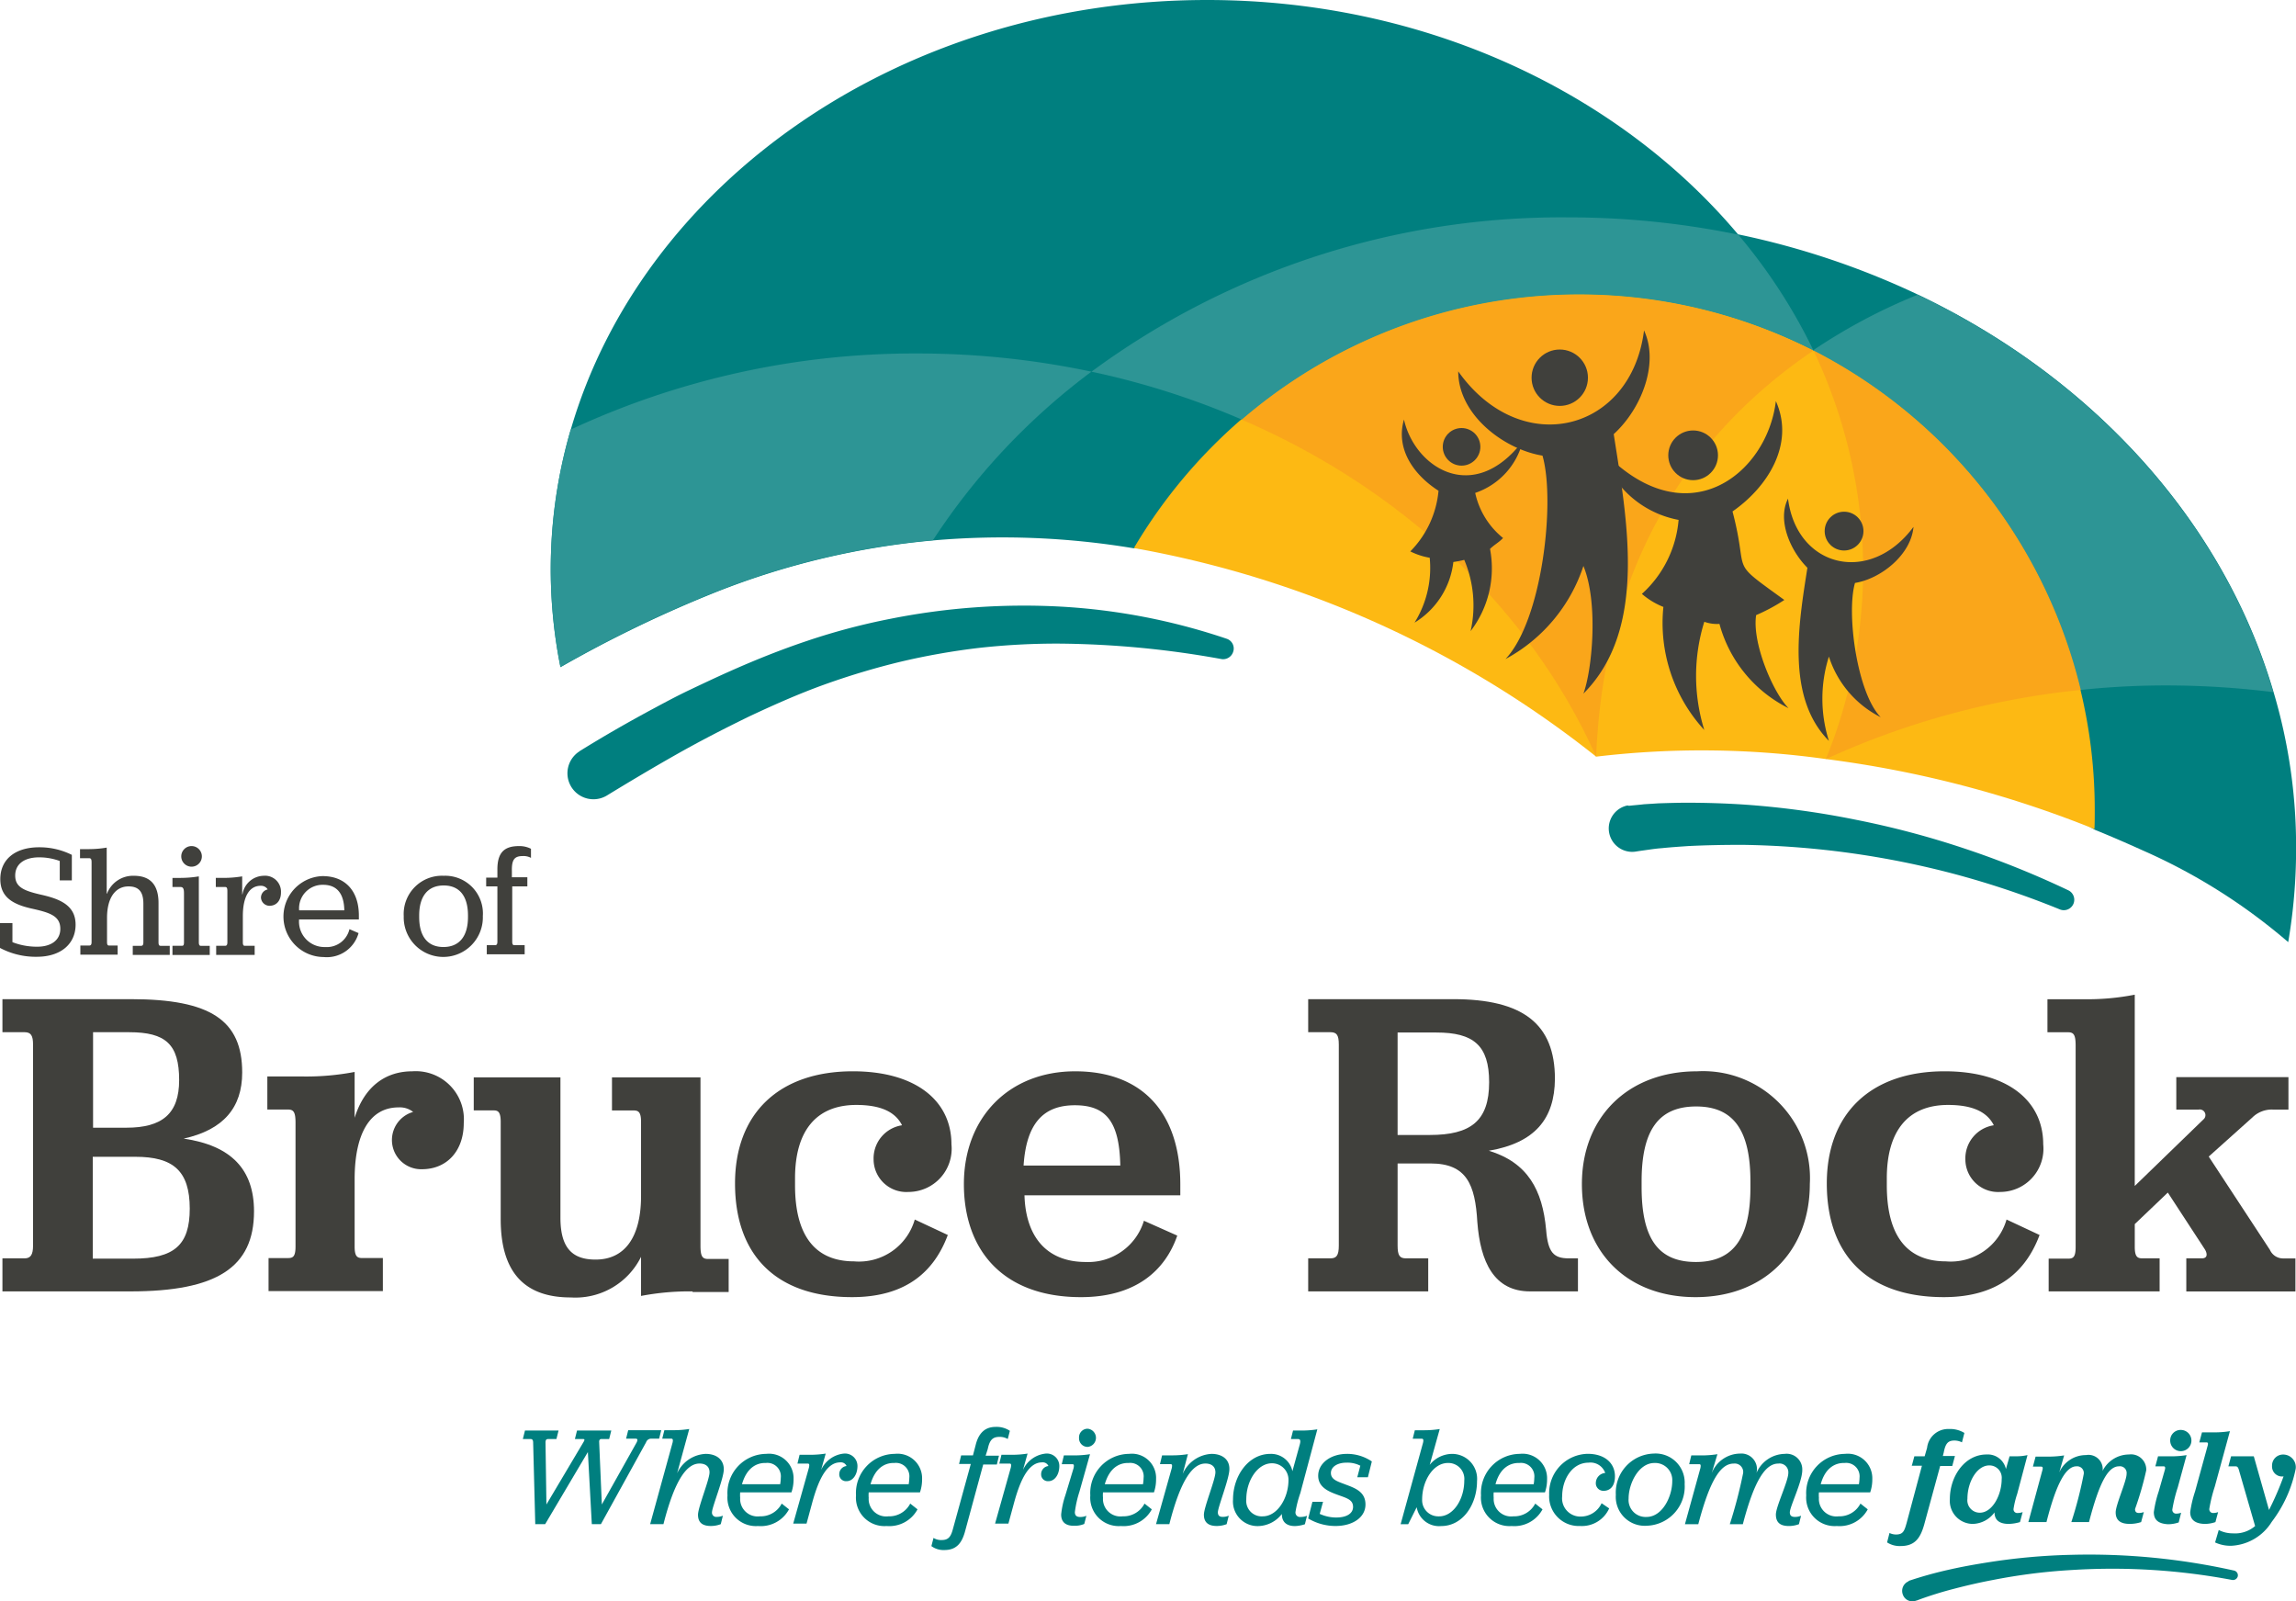 <svg xmlns="http://www.w3.org/2000/svg" width="170.915" height="119.186" viewBox="0 0 170.915 119.186">
  <g id="Logo" transform="translate(-95.7 -96.5)">
    <path id="Path_3306" data-name="Path 3306" d="M405.648,148.011c-3.745-12.748-13.493-23.4-26.466-29.58a59.633,59.633,0,0,0-13.4-4.49c-8.89-10.559-23.285-17.441-39.53-17.441-22.834,0-42.012,13.605-47.36,31.972a37.1,37.1,0,0,0-.767,17.689,92.225,92.225,0,0,1,11.6-5.6,57.883,57.883,0,0,1,16.133-3.836,59.39,59.39,0,0,1,14.959.587s17.441-.068,34.409,13.809c22.992-1.805,37.094,7.13,37.094,7.13,1.173.474,2.369.993,3.565,1.534a43.3,43.3,0,0,1,10.853,6.837,41.125,41.125,0,0,0,.587-6.9A40.259,40.259,0,0,0,405.648,148.011Zm-34.273-25.428Z" transform="translate(-140.703)" fill="#007f7f"/>
    <path id="Path_3307" data-name="Path 3307" d="M540.264,222.967a38.556,38.556,0,0,0-19.9-25.271h0v-.023a38.508,38.508,0,0,0-42.554,5.144,38.579,38.579,0,0,0-8.01,9.589,76.814,76.814,0,0,1,34.409,15.523h.023a66.508,66.508,0,0,1,17.08.181h0a80.811,80.811,0,0,1,19.991,5.212c.023-.451.023-.925.023-1.376A37.927,37.927,0,0,0,540.264,222.967Z" transform="translate(-289.692 -75.114)" fill="#fdb913"/>
    <path id="Path_3308" data-name="Path 3308" d="M693.9,212.1Z" transform="translate(-463.228 -89.517)" fill="#007f7f"/>
    <path id="Path_3309" data-name="Path 3309" d="M531.7,228.009c.632-15.929,8.574-25.09,16.155-30.212v-.023a38.508,38.508,0,0,0-42.554,5.144C517.326,208.085,526.8,217.066,531.7,228.009Z" transform="translate(-317.182 -75.191)" fill="#faa61a"/>
    <g id="Group_4417" data-name="Group 4417" transform="translate(136.697 112.678)">
      <path id="Path_3310" data-name="Path 3310" d="M455.8,179.685a59.4,59.4,0,0,1,11.191,3.565,38.508,38.508,0,0,1,42.554-5.144,40.874,40.874,0,0,0-5.6-8.619,62.655,62.655,0,0,0-12.635-1.286A59,59,0,0,0,455.8,179.685Z" transform="translate(-415.548 -168.2)" fill="#2d9595"/>
      <path id="Path_3311" data-name="Path 3311" d="M278.122,236.43a92.222,92.222,0,0,1,11.6-5.6A57.883,57.883,0,0,1,305.852,227a48.975,48.975,0,0,1,11.8-12.545A62.406,62.406,0,0,0,304.7,213.1a60.626,60.626,0,0,0-25.812,5.663,37.007,37.007,0,0,0-.767,17.667Z" transform="translate(-277.4 -202.969)" fill="#2d9595"/>
      <path id="Path_3312" data-name="Path 3312" d="M713.723,223.122a60.745,60.745,0,0,1,6.43-.338,65.171,65.171,0,0,1,7.92.5c-3.745-12.748-13.493-23.4-26.466-29.58a42.315,42.315,0,0,0-7.807,4.152A38.456,38.456,0,0,1,713.723,223.122Z" transform="translate(-599.848 -187.946)" fill="#2d9595"/>
    </g>
    <path id="Path_3313" data-name="Path 3313" d="M697.7,228.39a37.609,37.609,0,0,1-2.775,14.124,60.029,60.029,0,0,1,18.975-5.144A38.556,38.556,0,0,0,694,212.1h0A37.968,37.968,0,0,1,697.7,228.39Z" transform="translate(-463.306 -89.517)" fill="#faa61a"/>
    <path id="Path_3314" data-name="Path 3314" d="M698.1,346.9Z" transform="translate(-466.481 -193.902)" fill="#007f7f"/>
    <path id="Path_3315" data-name="Path 3315" d="M627.906,361.526c.406-.045.745-.068,1.106-.113l1.083-.068c.722-.023,1.421-.045,2.121-.045,1.422,0,2.82.045,4.219.135a64.217,64.217,0,0,1,8.326,1.128,65.794,65.794,0,0,1,8.1,2.143,67.577,67.577,0,0,1,7.739,3.114.778.778,0,0,1-.632,1.421h0a65.589,65.589,0,0,0-7.694-2.595,65.163,65.163,0,0,0-15.952-2.211c-1.331,0-2.685.023-4.016.09-.654.045-1.331.09-1.986.158-.338.023-.654.068-.97.113s-.654.09-.925.135a1.744,1.744,0,0,1-.632-3.43.2.2,0,0,0,.113.023Z" transform="translate(-410.93 -205.053)" fill="#007f7f"/>
    <path id="Path_3316" data-name="Path 3316" d="M283.744,307.111c1.782-1.106,3.587-2.143,5.438-3.136.925-.5,1.85-.993,2.8-1.444s1.9-.9,2.866-1.331c1.918-.857,3.881-1.647,5.911-2.324a48.522,48.522,0,0,1,6.16-1.625,50.792,50.792,0,0,1,12.658-.9,46.55,46.55,0,0,1,12.342,2.392.762.762,0,0,1,.474.993.783.783,0,0,1-.857.519h0a70.26,70.26,0,0,0-12.049-1.151,52.528,52.528,0,0,0-5.979.316,51.852,51.852,0,0,0-5.889,1.038,55.392,55.392,0,0,0-5.708,1.715c-1.873.677-3.7,1.489-5.528,2.347-1.805.88-3.61,1.805-5.37,2.8s-3.5,2.031-5.235,3.091h0a1.935,1.935,0,0,1-2.031-3.294Z" transform="translate(-144.903 -154.7)" fill="#007f7f"/>
    <g id="Group_4418" data-name="Group 4418" transform="translate(95.881 170.529)">
      <path id="Path_3317" data-name="Path 3317" d="M106.022,447.851H96.5v-2.459h1.647c.451,0,.632-.271.632-.948V429.484c0-.677-.158-.925-.632-.925H96.5V426.1h9.567c5.934,0,8.281,1.579,8.281,5.46,0,2.617-1.4,4.264-4.355,4.919,3.542.519,5.235,2.3,5.235,5.415C115.227,446.068,112.452,447.851,106.022,447.851Zm-.293-12.184c2.662,0,3.926-1.038,3.926-3.542,0-2.662-.993-3.565-3.723-3.565h-2.685v7.107Zm-2.482,9.747h2.978c3.069,0,4.219-1.015,4.219-3.723,0-2.82-1.241-3.858-4.039-3.858h-3.181v7.581Z" transform="translate(-96.5 -425.762)" fill="#40403c"/>
      <path id="Path_3318" data-name="Path 3318" d="M190.353,453.51c.745-2.55,2.414-3.61,4.332-3.61a3.584,3.584,0,0,1,3.836,3.858c0,2.053-1.241,3.43-3.114,3.43a2.174,2.174,0,0,1-.654-4.264,1.589,1.589,0,0,0-1.083-.338c-2.166,0-3.272,2.008-3.272,5.347v5.009c0,.745.2.857.564.857H192.5v2.459H183.99V463.8h1.444c.361,0,.564-.09.564-.857v-9.206c0-.79-.135-.993-.564-.993H183.9v-2.459h2.662a19.078,19.078,0,0,0,3.836-.338v3.565Z" transform="translate(-164.18 -444.192)" fill="#40403c"/>
      <path id="Path_3319" data-name="Path 3319" d="M268.29,467.829a19.078,19.078,0,0,0-3.836.338v-2.911a5.45,5.45,0,0,1-5.235,3.023c-3.339,0-5.212-1.76-5.212-5.821v-7.243c0-.745-.2-.857-.519-.857H252V451.9h6.453v10.447c0,2.324.948,3.114,2.617,3.114,2.189,0,3.384-1.692,3.384-4.738v-5.505c0-.745-.2-.857-.564-.857h-1.6V451.9h6.588v12.522c0,.79.135.993.564.993h1.534v2.459H268.29Z" transform="translate(-216.915 -445.74)" fill="#40403c"/>
      <path id="Path_3320" data-name="Path 3320" d="M350.632,453.916c-.5-.993-1.579-1.512-3.407-1.512-2.956,0-4.558,1.9-4.558,5.46v.519c0,3.678,1.444,5.663,4.4,5.663a4.319,4.319,0,0,0,4.513-3.114l2.459,1.151c-.993,2.662-3.046,4.625-7.13,4.625-5.641,0-8.709-3.114-8.709-8.461,0-5.212,3.272-8.348,8.777-8.348,4.58,0,7.333,2.121,7.333,5.438a3.216,3.216,0,0,1-3.2,3.542,2.435,2.435,0,0,1-2.595-2.414A2.493,2.493,0,0,1,350.632,453.916Z" transform="translate(-283.665 -444.192)" fill="#40403c"/>
      <path id="Path_3321" data-name="Path 3321" d="M418.213,459.151c.09,2.978,1.579,4.941,4.558,4.941a4.327,4.327,0,0,0,4.332-3.069l2.482,1.106c-.88,2.55-3.046,4.58-7.175,4.58-5.8,0-8.709-3.5-8.709-8.416,0-4.986,3.384-8.393,8.281-8.393,5.054,0,7.829,3.136,7.829,8.416v.812h-11.6Zm-.068-2.234h7.2c-.068-3.249-1.038-4.49-3.384-4.49S418.348,453.781,418.145,456.917Z" transform="translate(-342.13 -444.192)" fill="#40403c"/>
      <path id="Path_3322" data-name="Path 3322" d="M540.748,437.382c2.888.88,3.994,2.911,4.264,5.889.135,1.692.564,2.121,1.692,2.121h.677v2.459h-3.565c-2.685,0-3.7-2.189-3.926-5.167-.158-2.775-.79-4.355-3.475-4.355h-2.459v6.115c0,.745.158.948.632.948h1.647v2.459H527.3v-2.459h1.647c.451,0,.632-.2.632-.948V429.484c0-.722-.158-.925-.632-.925H527.3V426.1h10.808c5.167,0,7.559,1.828,7.559,5.934C545.644,435.012,544.177,436.795,540.748,437.382Zm-6.792-1.173h2.392c3.046,0,4.422-1.038,4.422-3.926,0-2.753-1.173-3.7-3.926-3.7h-2.888Z" transform="translate(-430.099 -425.762)" fill="#40403c"/>
      <path id="Path_3323" data-name="Path 3323" d="M617.6,458.293c0-4.986,3.43-8.393,8.574-8.393a7.958,7.958,0,0,1,8.393,8.393c0,5.009-3.407,8.416-8.506,8.416S617.6,463.348,617.6,458.293Zm12.545.226v-.429c0-3.836-1.286-5.573-4.039-5.573-2.775,0-4.061,1.737-4.061,5.573v.429c0,3.836,1.241,5.573,4.039,5.573C628.859,464.092,630.145,462.332,630.145,458.519Z" transform="translate(-500.024 -444.192)" fill="#40403c"/>
      <path id="Path_3324" data-name="Path 3324" d="M710.832,453.916c-.5-.993-1.579-1.512-3.407-1.512-2.956,0-4.558,1.9-4.558,5.46v.519c0,3.678,1.444,5.663,4.4,5.663a4.319,4.319,0,0,0,4.513-3.114l2.459,1.151c-.993,2.662-3.046,4.625-7.13,4.625-5.641,0-8.709-3.114-8.709-8.461,0-5.212,3.272-8.348,8.777-8.348,4.58,0,7.333,2.121,7.333,5.438a3.216,3.216,0,0,1-3.2,3.542,2.435,2.435,0,0,1-2.595-2.414A2.493,2.493,0,0,1,710.832,453.916Z" transform="translate(-562.593 -444.192)" fill="#40403c"/>
      <path id="Path_3325" data-name="Path 3325" d="M771.29,444.252h1.444c.361,0,.564-.09.564-.857v-15c0-.79-.135-.993-.564-.993H771.2v-2.459h2.708a18.222,18.222,0,0,0,3.791-.338v14.237l5.1-4.941a.421.421,0,0,0-.338-.745h-1.67v-2.414h8.348v2.414h-1.151a2.059,2.059,0,0,0-1.534.587l-3.249,2.911,4.558,6.949a1.071,1.071,0,0,0,.948.632h.948v2.459h-8.123V444.23h1.151c.5,0,.384-.429.226-.677l-2.753-4.219L777.7,441.68v1.692c0,.745.2.857.564.857h1.286v2.459H771.29Z" transform="translate(-618.968 -424.6)" fill="#40403c"/>
    </g>
    <path id="Path_3326" data-name="Path 3326" d="M723.776,611.277a29.78,29.78,0,0,1,3-.835c.993-.226,2.008-.406,3.023-.564a46.285,46.285,0,0,1,6.092-.542,49.632,49.632,0,0,1,12.116,1.173.363.363,0,0,1,.271.429.371.371,0,0,1-.406.271,47.985,47.985,0,0,0-11.913-.745,43.207,43.207,0,0,0-5.911.745c-.97.181-1.94.406-2.888.654a26.961,26.961,0,0,0-2.8.88h-.023a.751.751,0,0,1-.993-.451.769.769,0,0,1,.451-.993C723.754,611.277,723.754,611.277,723.776,611.277Z" transform="translate(-485.997 -397.111)" fill="#007f7f"/>
    <g id="Group_4419" data-name="Group 4419" transform="translate(236.177 202.862)">
      <path id="Path_3327" data-name="Path 3327" d="M720.128,570.675l.2-.745h.767l.181-.632a1.577,1.577,0,0,1,1.625-1.4,2.042,2.042,0,0,1,1.151.293l-.18.7a1.275,1.275,0,0,0-.542-.135c-.474,0-.677.18-.812.88l-.068.271h.9l-.2.745h-.9l-1.2,4.4c-.271.925-.654,1.557-1.737,1.557a1.722,1.722,0,0,1-1.015-.271l.18-.7a1.126,1.126,0,0,0,.474.113c.542,0,.632-.248.812-.9l1.128-4.219h-.767Z" transform="translate(-718.3 -567.9)" fill="#007f7f"/>
      <path id="Path_3328" data-name="Path 3328" d="M739,579.617c0-1.692,1.106-3.317,2.73-3.317a1.382,1.382,0,0,1,1.444,1.083l.271-.948h.5a3.743,3.743,0,0,0,.835-.09l-.767,2.888a6.7,6.7,0,0,0-.271,1.106.276.276,0,0,0,.316.316,1.021,1.021,0,0,0,.361-.068l-.2.745a3.234,3.234,0,0,1-.835.135c-.7,0-1.06-.293-1.06-.857a2.065,2.065,0,0,1-1.625.857A1.717,1.717,0,0,1,739,579.617Zm3.858-1.489a.915.915,0,0,0-.925-1.015c-.9,0-1.625,1.2-1.625,2.482a.922.922,0,0,0,.925,1.038C742.159,580.632,742.858,579.323,742.858,578.128Z" transform="translate(-734.329 -574.405)" fill="#007f7f"/>
      <path id="Path_3329" data-name="Path 3329" d="M770.428,577.518a2.208,2.208,0,0,1,1.963-1.218,1.134,1.134,0,0,1,1.286,1.173,23.785,23.785,0,0,1-.835,2.888c0,.2.09.293.293.293a1.121,1.121,0,0,0,.361-.068l-.2.745a2.729,2.729,0,0,1-.857.135c-.654,0-1.038-.248-1.038-.857,0-.564.812-2.324.812-2.865a.5.5,0,0,0-.564-.564c-.812,0-1.467,1.2-2.234,4.152H768.1a29.763,29.763,0,0,0,.925-3.588.5.5,0,0,0-.542-.564c-.745,0-1.467,1.128-2.234,4.152H764.9l1.038-3.836c.068-.226.023-.293-.09-.293h-.609l.2-.745h.925a7.37,7.37,0,0,0,1.2-.09l-.361,1.263a2.166,2.166,0,0,1,1.986-1.286A1.058,1.058,0,0,1,770.428,577.518Z" transform="translate(-754.386 -574.405)" fill="#007f7f"/>
      <path id="Path_3330" data-name="Path 3330" d="M806.3,574.315a8.415,8.415,0,0,1,.361-1.534l.451-1.579c.068-.226.023-.293-.09-.293h-.609l.2-.745h.925a7.368,7.368,0,0,0,1.2-.09l-.654,2.392a11.127,11.127,0,0,0-.406,1.647.279.279,0,0,0,.293.316,1.022,1.022,0,0,0,.361-.068l-.18.722a2.454,2.454,0,0,1-.812.135C806.638,575.172,806.3,574.9,806.3,574.315Zm1.218-5.325a.777.777,0,0,1,.812-.79.79.79,0,1,1-.812.79Z" transform="translate(-786.445 -568.132)" fill="#007f7f"/>
      <path id="Path_3331" data-name="Path 3331" d="M818.3,574.624a8.414,8.414,0,0,1,.361-1.534l.925-3.362c.068-.226.045-.293-.09-.293h-.519l.2-.745h.88a7.145,7.145,0,0,0,1.2-.09l-1.128,4.129a11.137,11.137,0,0,0-.406,1.647.279.279,0,0,0,.293.316,1.021,1.021,0,0,0,.361-.068l-.2.745a2.454,2.454,0,0,1-.812.135C818.684,575.482,818.3,575.211,818.3,574.624Z" transform="translate(-795.737 -568.442)" fill="#007f7f"/>
      <path id="Path_3332" data-name="Path 3332" d="M830.516,580.429a22.12,22.12,0,0,0,1.083-2.5.745.745,0,0,1-.857-.79.818.818,0,0,1,.835-.835.937.937,0,0,1,.925,1.06,9.639,9.639,0,0,1-1.782,3.948,3.757,3.757,0,0,1-3,1.782,2.717,2.717,0,0,1-1.218-.248l.271-.925a2.269,2.269,0,0,0,1.038.248,2.3,2.3,0,0,0,1.67-.542l-1.2-4.152c-.068-.248-.135-.293-.271-.293h-.519l.2-.745h1.692Z" transform="translate(-802.087 -574.405)" fill="#007f7f"/>
    </g>
    <circle id="Ellipse_14" data-name="Ellipse 14" cx="1.85" cy="1.85" r="1.85" transform="translate(219.887 128.539)" fill="#40403c"/>
    <path id="Path_3333" data-name="Path 3333" d="M629.6,237.645a7.449,7.449,0,0,1-5.8-5.3c6.273,6.769,12.387,1.94,13.041-3.542,1.444,3.227-.654,6.43-3.227,8.213,1.286,4.874-.406,3.5,3.858,6.588a13.618,13.618,0,0,1-2.1,1.128c-.316,2.1,1.286,5.8,2.414,6.927a9.9,9.9,0,0,1-5.144-6.273,2.794,2.794,0,0,1-1.128-.158,13.549,13.549,0,0,0,0,8.055,11.768,11.768,0,0,1-3.046-9.161,5.583,5.583,0,0,1-1.6-.97A8.359,8.359,0,0,0,629.6,237.645Z" transform="translate(-408.945 -102.449)" fill="#40403c"/>
    <path id="Path_3334" data-name="Path 3334" d="M583.072,214.819c-2.888-.474-6.272-3.046-6.272-6.272,4.671,6.588,12.883,4.513,13.831-3.046,1.128,2.414-.158,5.8-2.256,7.717.97,6.273,2.572,14.485-2.256,19.314.654-1.76,1.128-6.769,0-9.5a12.187,12.187,0,0,1-5.8,6.927C583.072,227.048,584.043,218.18,583.072,214.819Z" transform="translate(-372.549 -84.406)" fill="#40403c"/>
    <circle id="Ellipse_15" data-name="Ellipse 15" cx="2.098" cy="2.098" r="2.098" transform="translate(209.711 122.515)" fill="#40403c"/>
    <circle id="Ellipse_16" data-name="Ellipse 16" cx="1.399" cy="1.399" r="1.399" transform="translate(203.1 128.359)" fill="#40403c"/>
    <path id="Path_3335" data-name="Path 3335" d="M563.657,240.36A5.441,5.441,0,0,0,567.2,236.5c-3.7,4.828-8.055,1.94-8.845-1.6-.654,2.256.812,4.174,2.572,5.3a7.377,7.377,0,0,1-2.1,4.513,5.156,5.156,0,0,0,1.444.474,7.708,7.708,0,0,1-1.128,4.828,6.094,6.094,0,0,0,2.888-4.513,7.429,7.429,0,0,0,.812-.158,8.71,8.71,0,0,1,.474,5.3,7.684,7.684,0,0,0,1.444-6.115c.316-.316.654-.474.97-.812A5.922,5.922,0,0,1,563.657,240.36Z" transform="translate(-358.143 -107.173)" fill="#40403c"/>
    <path id="Path_3336" data-name="Path 3336" d="M689.564,267.273c1.94-.316,4.174-2.1,4.355-4.174-3.227,4.355-8.687,3.046-9.341-2.1-.812,1.6.158,3.858,1.444,5.144-.654,4.174-1.6,9.657,1.6,12.883a10.383,10.383,0,0,1,0-6.273,7.671,7.671,0,0,0,3.858,4.513C689.722,275.485,688.909,269.529,689.564,267.273Z" transform="translate(-455.778 -127.384)" fill="#40403c"/>
    <circle id="Ellipse_17" data-name="Ellipse 17" cx="1.444" cy="1.444" r="1.444" transform="translate(231.529 134.586)" fill="#40403c"/>
    <g id="Group_4420" data-name="Group 4420" transform="translate(95.7 159.473)">
      <path id="Path_3337" data-name="Path 3337" d="M95.7,383.491v-1.85h.925v1.421a5.014,5.014,0,0,0,1.85.338c1.015,0,1.715-.474,1.715-1.331,0-.948-.767-1.2-2.053-1.489-1.467-.316-2.414-.857-2.414-2.211,0-1.467,1.106-2.369,2.888-2.369a5.384,5.384,0,0,1,2.437.564v1.9h-.9v-1.444a4.439,4.439,0,0,0-1.534-.271c-1.106,0-1.782.5-1.782,1.354s.632,1.128,1.9,1.421c1.421.316,2.595.79,2.595,2.234,0,1.421-1.083,2.392-2.888,2.392A5.678,5.678,0,0,1,95.7,383.491Z" transform="translate(-95.7 -375.91)" fill="#40403c"/>
      <path id="Path_3338" data-name="Path 3338" d="M124.108,379.53a2.067,2.067,0,0,1,2.008-1.331q1.828,0,1.828,2.031v2.911c0,.248.068.271.181.271h.654v.677h-2.753v-.677h.609c.113,0,.181-.045.181-.271v-2.866c0-.88-.338-1.286-1.106-1.286-.97,0-1.6.835-1.6,2.347v1.783c0,.248.068.271.158.271h.632v.677h-2.775v-.677h.654c.113,0,.181-.045.181-.271v-5.912c0-.248-.045-.316-.181-.316H122.1v-.677h.677a7.992,7.992,0,0,0,1.309-.113v3.43Z" transform="translate(-116.143 -375.987)" fill="#40403c"/>
      <path id="Path_3339" data-name="Path 3339" d="M152.623,383.023h.677c.113,0,.158-.045.158-.271V379.12c0-.361-.068-.474-.271-.474H152.6v-.677h.632a8.32,8.32,0,0,0,1.331-.113v4.9c0,.226.068.271.158.271h.654v.677H152.6v-.677Zm.632-6.656a.767.767,0,1,1,1.534,0,.767.767,0,1,1-1.534,0Z" transform="translate(-139.762 -375.6)" fill="#40403c"/>
      <path id="Path_3340" data-name="Path 3340" d="M168.886,386.776a1.631,1.631,0,0,1,1.579-1.376,1.185,1.185,0,0,1,1.286,1.241c0,.609-.338.993-.857.993a.642.642,0,0,1-.632-.609.626.626,0,0,1,.5-.609.58.58,0,0,0-.519-.271c-.9,0-1.331.9-1.331,2.256v1.94c0,.248.068.271.158.271h.722v.677h-2.865v-.677h.654c.113,0,.18-.045.18-.271v-3.791c0-.248-.045-.316-.18-.316H166.9v-.677h.632a8.321,8.321,0,0,0,1.331-.113v1.331Z" transform="translate(-150.835 -383.189)" fill="#40403c"/>
      <path id="Path_3341" data-name="Path 3341" d="M190.373,388.681a1.892,1.892,0,0,0,1.94,2.1,1.734,1.734,0,0,0,1.805-1.331l.677.293a2.45,2.45,0,0,1-2.595,1.782,3.013,3.013,0,0,1-.09-6.024c1.715,0,2.708,1.128,2.708,2.933v.293h-4.445Zm0-.632h3.362c-.023-1.264-.564-1.9-1.579-1.9A1.749,1.749,0,0,0,190.373,388.05Z" transform="translate(-168.104 -383.266)" fill="#40403c"/>
      <path id="Path_3342" data-name="Path 3342" d="M228.9,388.4a2.848,2.848,0,0,1,2.978-3,2.808,2.808,0,0,1,2.911,3,2.946,2.946,0,1,1-5.889,0Zm4.783.068v-.113c0-1.467-.654-2.234-1.805-2.234-1.173,0-1.828.79-1.828,2.234v.113c0,1.444.632,2.234,1.805,2.234S233.683,389.913,233.683,388.469Z" transform="translate(-198.846 -383.189)" fill="#40403c"/>
      <path id="Path_3343" data-name="Path 3343" d="M256.1,377.947h.835v-.609c0-1.241.5-1.737,1.6-1.737a1.888,1.888,0,0,1,.9.2v.677a1.161,1.161,0,0,0-.609-.135c-.609,0-.835.248-.812,1.128v.451h1.151v.677H258.04v4.106c0,.248.068.271.18.271h.745v.677h-2.82v-.677h.609c.113,0,.181-.045.181-.271V378.6H256.1Z" transform="translate(-219.909 -375.6)" fill="#40403c"/>
    </g>
    <g id="Group_4421" data-name="Group 4421" transform="translate(134.621 202.704)">
      <path id="Path_3344" data-name="Path 3344" d="M269.125,575.317l-.158-6.092c0-.2-.068-.271-.2-.271H268.2l.158-.632h2.5l-.158.632h-.587c-.158,0-.226.045-.226.271l.068,4.6,2.775-4.671c.09-.158.068-.2-.068-.2h-.587l.158-.632h2.55l-.158.632h-.587c-.09,0-.158.068-.158.2l.2,4.671,2.595-4.625c.09-.2.068-.271-.09-.271h-.7l.158-.632h2.459l-.158.632h-.542a.4.4,0,0,0-.429.271l-3.362,6.092h-.677l-.293-5.37-3.181,5.37h-.745Z" transform="translate(-268.2 -568.052)" fill="#007f7f"/>
      <path id="Path_3345" data-name="Path 3345" d="M312.208,571.194a2.467,2.467,0,0,1,2.121-1.444c.79,0,1.354.406,1.354,1.151,0,.677-.88,2.82-.88,3.2a.316.316,0,0,0,.361.338,1.148,1.148,0,0,0,.451-.09l-.158.632a2.073,2.073,0,0,1-.745.135c-.609,0-.948-.248-.948-.835,0-.564.857-2.617.857-3.159,0-.429-.293-.654-.745-.654-.925,0-1.828,1.151-2.685,4.513H310.2l1.67-6.069c.045-.2.023-.293-.09-.293H311.1l.158-.632h.654a7.368,7.368,0,0,0,1.2-.09Z" transform="translate(-300.724 -567.742)" fill="#007f7f"/>
      <path id="Path_3346" data-name="Path 3346" d="M336.648,578.965a2.422,2.422,0,0,0,0,.406,1.3,1.3,0,0,0,1.467,1.376,1.757,1.757,0,0,0,1.625-.948l.542.429a2.381,2.381,0,0,1-2.3,1.241,2.12,2.12,0,0,1-2.279-2.279,2.916,2.916,0,0,1,2.888-3.091,1.823,1.823,0,0,1,2.031,1.873,2.951,2.951,0,0,1-.158.993Zm.135-.609h2.843a3.367,3.367,0,0,0,.045-.474,1,1,0,0,0-1.106-1.106C337.821,576.754,337.121,577.183,336.783,578.356Z" transform="translate(-320.47 -574.092)" fill="#007f7f"/>
      <path id="Path_3347" data-name="Path 3347" d="M359.476,577.218A2.093,2.093,0,0,1,361.168,576a.927.927,0,0,1,1.015.925c0,.632-.338,1.128-.812,1.128a.5.5,0,0,1-.542-.519.608.608,0,0,1,.542-.609.456.456,0,0,0-.474-.271c-.925,0-1.557,1.083-2.076,2.978l-.429,1.579H357.4l1.173-4.174c.045-.226.023-.293-.09-.293h-.767l.158-.654h.745a7.6,7.6,0,0,0,1.2-.09Z" transform="translate(-337.274 -574.014)" fill="#007f7f"/>
      <path id="Path_3348" data-name="Path 3348" d="M379.048,578.965a2.425,2.425,0,0,0,0,.406,1.3,1.3,0,0,0,1.467,1.376,1.757,1.757,0,0,0,1.625-.948l.542.429a2.381,2.381,0,0,1-2.3,1.241,2.12,2.12,0,0,1-2.279-2.279,2.916,2.916,0,0,1,2.888-3.091,1.823,1.823,0,0,1,2.031,1.873,2.951,2.951,0,0,1-.158.993Zm.135-.609h2.843a3.367,3.367,0,0,0,.045-.474,1,1,0,0,0-1.106-1.106C380.221,576.754,379.521,577.183,379.183,578.356Z" transform="translate(-353.303 -574.092)" fill="#007f7f"/>
      <path id="Path_3349" data-name="Path 3349" d="M405.053,569.975l.158-.654h.88l.2-.767c.2-.812.632-1.354,1.489-1.354a1.758,1.758,0,0,1,1.06.293l-.158.609a1.144,1.144,0,0,0-.632-.158c-.5,0-.722.248-.857.9l-.158.5h.993l-.158.654h-1.015l-1.331,4.9c-.226.88-.609,1.467-1.557,1.467a1.519,1.519,0,0,1-.97-.293l.158-.609a1.068,1.068,0,0,0,.609.158c.542,0,.7-.293.857-.9l1.309-4.761h-.88Z" transform="translate(-372.585 -567.2)" fill="#007f7f"/>
      <path id="Path_3350" data-name="Path 3350" d="M426.076,577.218A2.093,2.093,0,0,1,427.768,576a.927.927,0,0,1,1.015.925c0,.632-.338,1.128-.812,1.128a.5.5,0,0,1-.542-.519.608.608,0,0,1,.542-.609.456.456,0,0,0-.474-.271c-.925,0-1.557,1.083-2.076,2.978l-.429,1.579H424l1.173-4.174c.045-.226.023-.293-.09-.293h-.767l.158-.654h.745a7.6,7.6,0,0,0,1.2-.09Z" transform="translate(-388.847 -574.014)" fill="#007f7f"/>
      <path id="Path_3351" data-name="Path 3351" d="M445.8,574.185a6.5,6.5,0,0,1,.316-1.444l.609-2.008c.045-.226.023-.293-.09-.293h-.79l.158-.654h.745a7.593,7.593,0,0,0,1.2-.09l-.79,2.8a8.333,8.333,0,0,0-.338,1.512c0,.271.158.361.384.361a1.11,1.11,0,0,0,.474-.09l-.158.609a1.793,1.793,0,0,1-.722.135C446.138,575.043,445.8,574.749,445.8,574.185Zm1.331-5.708a.641.641,0,0,1,.632-.677.679.679,0,0,1,0,1.354A.641.641,0,0,1,447.131,568.477Z" transform="translate(-405.728 -567.665)" fill="#007f7f"/>
      <path id="Path_3352" data-name="Path 3352" d="M456.348,578.965a2.422,2.422,0,0,0,0,.406,1.3,1.3,0,0,0,1.467,1.376,1.757,1.757,0,0,0,1.625-.948l.542.429a2.381,2.381,0,0,1-2.3,1.241,2.12,2.12,0,0,1-2.279-2.279,2.916,2.916,0,0,1,2.888-3.091,1.8,1.8,0,0,1,2.008,1.873,2.951,2.951,0,0,1-.158.993Zm.135-.609h2.843a3.362,3.362,0,0,0,.045-.474,1,1,0,0,0-1.106-1.106C457.521,576.754,456.821,577.183,456.483,578.356Z" transform="translate(-413.162 -574.092)" fill="#007f7f"/>
      <path id="Path_3353" data-name="Path 3353" d="M479.086,577.589a2.482,2.482,0,0,1,2.143-1.489c.79,0,1.354.406,1.331,1.151,0,.677-.857,2.82-.857,3.2,0,.226.113.338.361.338a1.147,1.147,0,0,0,.451-.09l-.158.632a2.073,2.073,0,0,1-.745.135c-.587,0-.948-.248-.948-.835,0-.564.857-2.617.857-3.159,0-.429-.293-.654-.745-.654-.925,0-1.828,1.151-2.685,4.513H477.1l1.173-4.174c.045-.226.023-.293-.09-.293h-.79l.158-.654h.722a7.36,7.36,0,0,0,1.2-.09Z" transform="translate(-429.966 -574.092)" fill="#007f7f"/>
      <path id="Path_3354" data-name="Path 3354" d="M502.5,573.235c0-1.782,1.151-3.407,2.775-3.407a1.62,1.62,0,0,1,1.647,1.286l.542-1.963c.09-.316.045-.429-.135-.429h-.519l.158-.632h.609a7.593,7.593,0,0,0,1.2-.09l-1.264,4.738a8.417,8.417,0,0,0-.361,1.4.336.336,0,0,0,.384.384,1.335,1.335,0,0,0,.474-.09l-.158.632a2.568,2.568,0,0,1-.745.135c-.632,0-.97-.316-.97-.88V574.3a2.3,2.3,0,0,1-1.737.9A1.83,1.83,0,0,1,502.5,573.235Zm4.129-1.467a1.222,1.222,0,0,0-1.241-1.241c-1.038,0-1.9,1.263-1.9,2.685a1.15,1.15,0,0,0,1.218,1.264C505.817,574.476,506.629,573.1,506.629,571.768Z" transform="translate(-449.635 -567.819)" fill="#007f7f"/>
      <path id="Path_3355" data-name="Path 3355" d="M527.3,580.906l.316-1.241h.79l-.248.9a2.95,2.95,0,0,0,1.218.271c.812,0,1.264-.316,1.264-.79,0-.542-.474-.654-1.151-.9s-1.444-.564-1.444-1.421c0-.925.925-1.625,2.143-1.625a3.259,3.259,0,0,1,1.85.564l-.293,1.173h-.79l.226-.857a2.084,2.084,0,0,0-1.038-.226c-.677,0-1.151.316-1.151.767,0,.5.5.632,1.083.857.722.271,1.489.542,1.489,1.489s-.925,1.6-2.234,1.6A3.959,3.959,0,0,1,527.3,580.906Z" transform="translate(-468.839 -574.092)" fill="#007f7f"/>
      <path id="Path_3356" data-name="Path 3356" d="M557.8,574.985l1.67-6.069c.045-.2.023-.293-.09-.293H558.7l.158-.632h.654a7.368,7.368,0,0,0,1.2-.09l-.745,2.662a2.165,2.165,0,0,1,1.647-.812,1.857,1.857,0,0,1,1.873,2.031c0,1.737-1.06,3.339-2.662,3.339a1.685,1.685,0,0,1-1.828-1.4l-.632,1.264Zm4.738-3.249a1.187,1.187,0,0,0-1.218-1.309c-1.106,0-1.918,1.354-1.918,2.708a1.2,1.2,0,0,0,1.241,1.264C561.7,574.421,562.538,573.157,562.538,571.736Z" transform="translate(-492.458 -567.742)" fill="#007f7f"/>
      <path id="Path_3357" data-name="Path 3357" d="M585.248,578.965a2.428,2.428,0,0,0,0,.406,1.3,1.3,0,0,0,1.467,1.376,1.757,1.757,0,0,0,1.625-.948l.542.429a2.381,2.381,0,0,1-2.3,1.241,2.12,2.12,0,0,1-2.279-2.279,2.916,2.916,0,0,1,2.888-3.091,1.823,1.823,0,0,1,2.031,1.873,2.951,2.951,0,0,1-.158.993Zm.135-.609h2.843a3.371,3.371,0,0,0,.045-.474,1,1,0,0,0-1.106-1.106C586.421,576.754,585.7,577.183,585.383,578.356Z" transform="translate(-512.978 -574.092)" fill="#007f7f"/>
      <path id="Path_3358" data-name="Path 3358" d="M610.974,577.521a1.158,1.158,0,0,0-1.241-.767c-1.218,0-1.963,1.241-1.963,2.5a1.359,1.359,0,0,0,1.4,1.512,1.707,1.707,0,0,0,1.534-.993l.564.384a2.222,2.222,0,0,1-2.166,1.309,2.2,2.2,0,0,1-2.3-2.324,2.927,2.927,0,0,1,2.865-3.046c1.309,0,2.031.722,2.031,1.67,0,.812-.429,1.083-.835,1.083a.563.563,0,0,1-.587-.609A.755.755,0,0,1,610.974,577.521Z" transform="translate(-530.402 -574.092)" fill="#007f7f"/>
      <path id="Path_3359" data-name="Path 3359" d="M628.8,579.069A2.907,2.907,0,0,1,631.6,576a2.167,2.167,0,0,1,2.324,2.279,2.917,2.917,0,0,1-2.82,3.091A2.156,2.156,0,0,1,628.8,579.069Zm4.2-1.015a1.273,1.273,0,0,0-1.331-1.354c-1.173,0-1.918,1.534-1.918,2.64a1.267,1.267,0,0,0,1.331,1.376C632.275,580.716,633,579.181,633,578.053Z" transform="translate(-547.438 -574.014)" fill="#007f7f"/>
      <path id="Path_3360" data-name="Path 3360" d="M656.925,577.444a2.331,2.331,0,0,1,2.1-1.422,1.163,1.163,0,0,1,1.309,1.218c0,.857-.925,2.708-.925,3.136,0,.248.135.338.384.338a1.147,1.147,0,0,0,.451-.09l-.158.632a2.166,2.166,0,0,1-.745.135c-.632,0-.97-.248-.97-.857,0-.587.925-2.482.925-3.091a.655.655,0,0,0-.745-.7c-.925,0-1.76,1.151-2.64,4.513h-.97a35.254,35.254,0,0,0,.993-3.813.631.631,0,0,0-.7-.7c-.925,0-1.737,1.083-2.64,4.513H651.6l1.151-4.174c.045-.226.023-.293-.09-.293h-.745l.158-.654h.745a7.37,7.37,0,0,0,1.2-.09l-.429,1.421A2.294,2.294,0,0,1,655.706,576,1.158,1.158,0,0,1,656.925,577.444Z" transform="translate(-565.094 -574.014)" fill="#007f7f"/>
      <path id="Path_3361" data-name="Path 3361" d="M692.548,578.965a2.428,2.428,0,0,0,0,.406,1.3,1.3,0,0,0,1.467,1.376,1.757,1.757,0,0,0,1.625-.948l.542.429a2.381,2.381,0,0,1-2.3,1.241,2.12,2.12,0,0,1-2.279-2.279,2.916,2.916,0,0,1,2.888-3.091,1.823,1.823,0,0,1,2.031,1.873,2.952,2.952,0,0,1-.158.993Zm.135-.609h2.843a3.362,3.362,0,0,0,.045-.474,1,1,0,0,0-1.106-1.106C693.721,576.754,693,577.183,692.683,578.356Z" transform="translate(-596.068 -574.092)" fill="#007f7f"/>
    </g>
  </g>
</svg>
